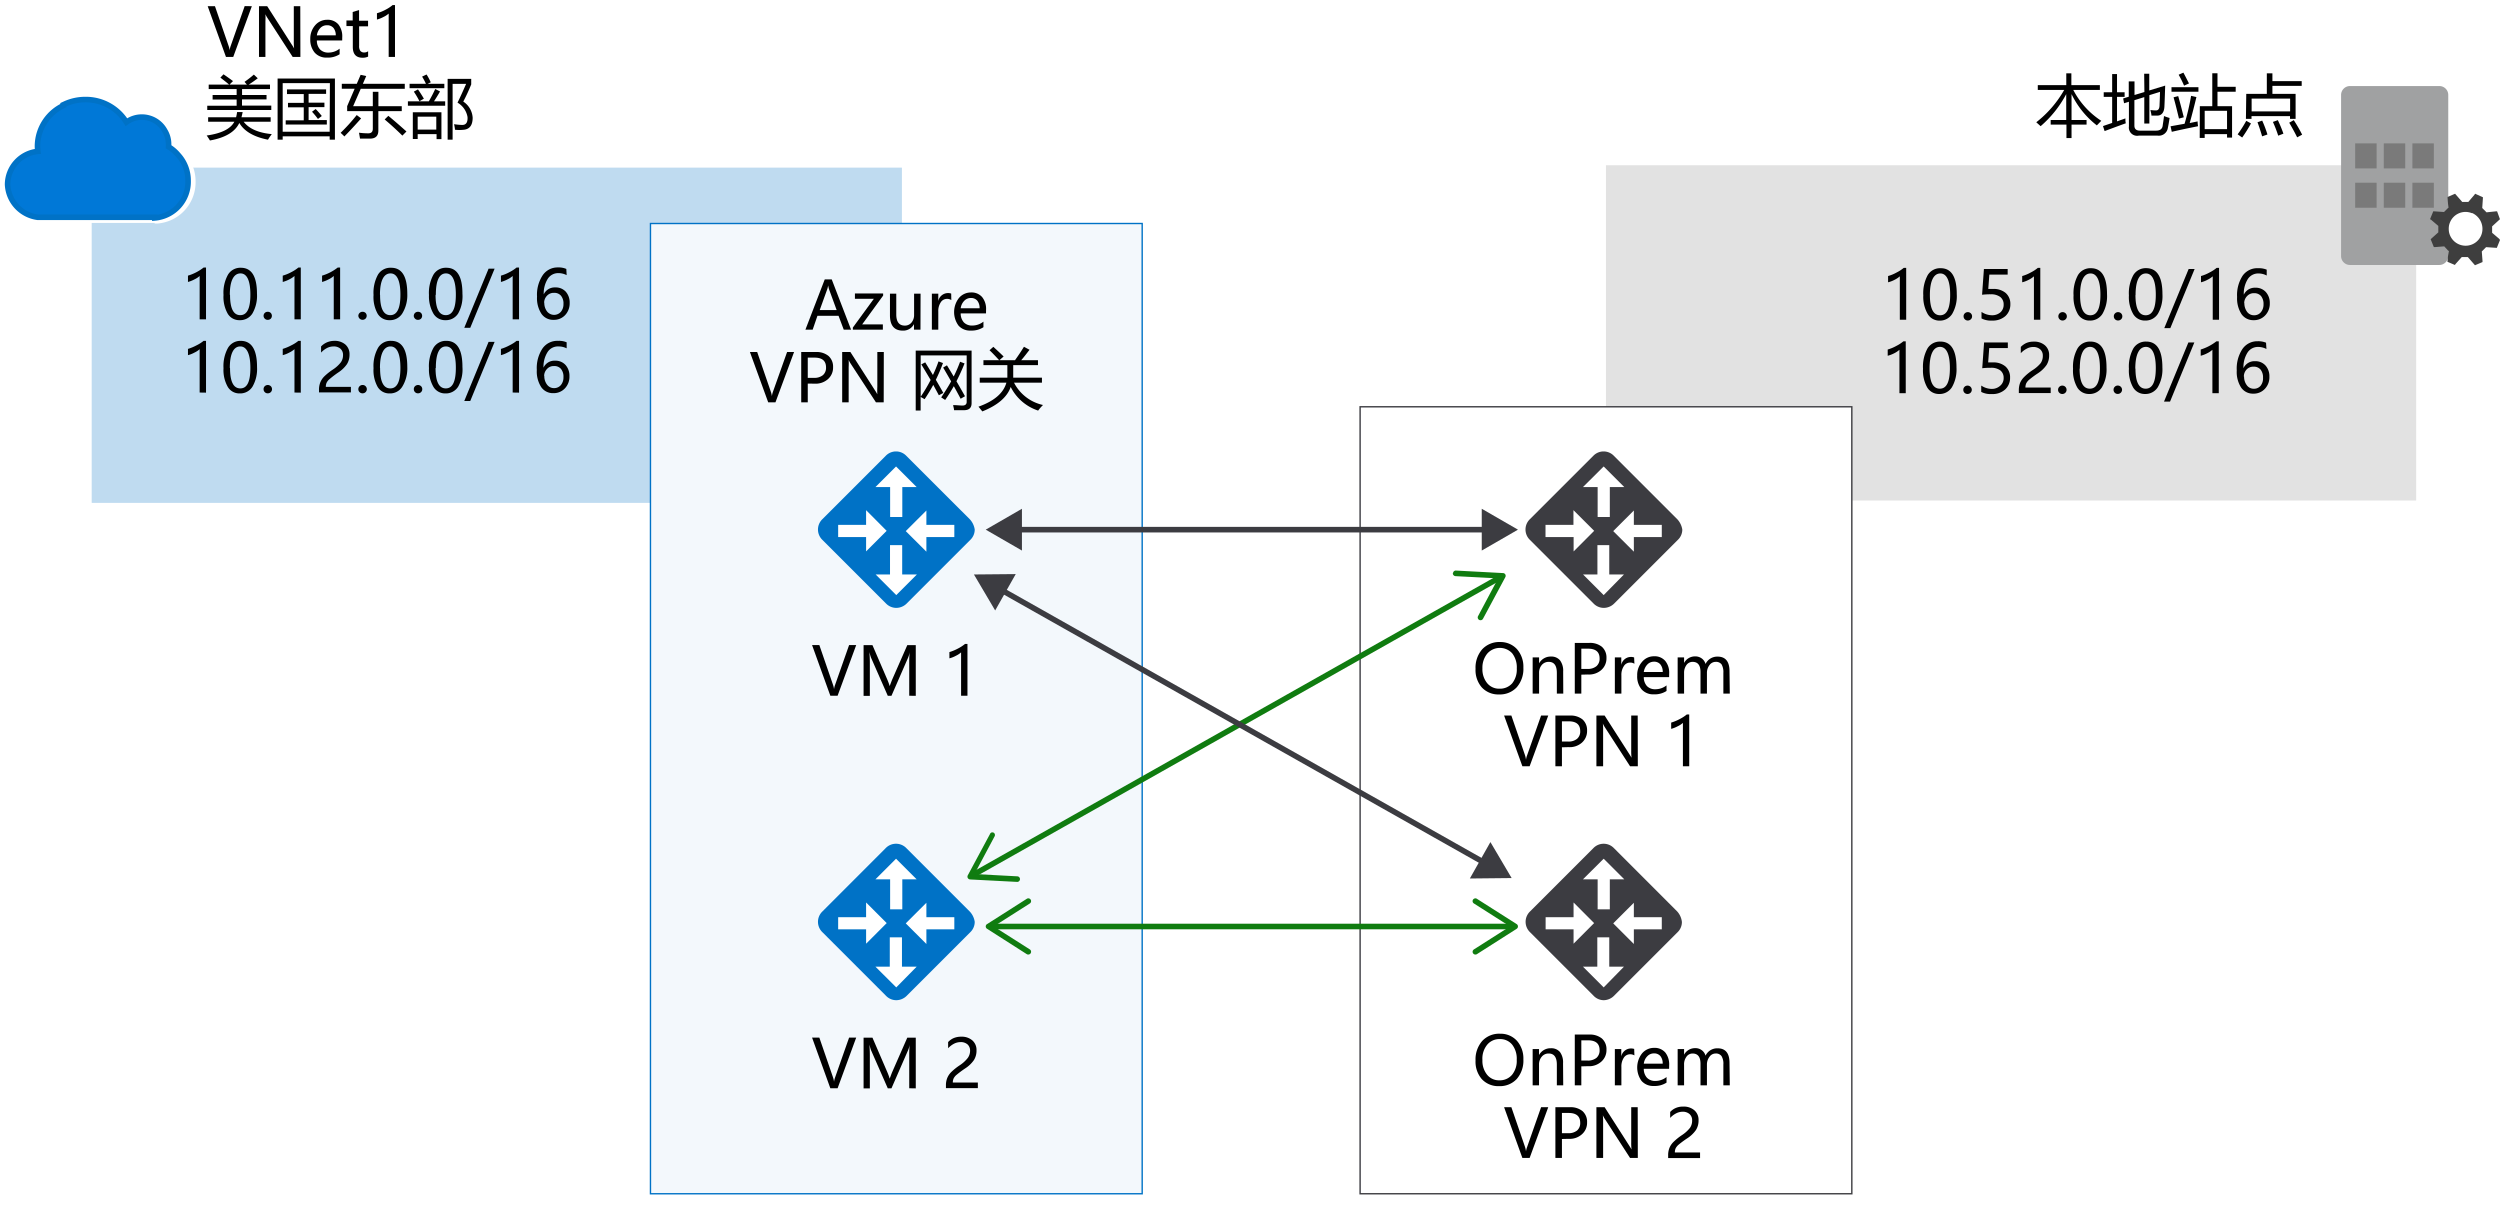 <svg id="Layer_1" data-name="Layer 1" xmlns="http://www.w3.org/2000/svg" viewBox="0 0 447.41 215.78"><defs><style>.cls-1{fill:#fff;}.cls-11,.cls-2,.cls-4{fill:#0072c6;}.cls-2{opacity:0.25;}.cls-2,.cls-3,.cls-4{isolation:isolate;}.cls-12,.cls-3{fill:#3c3c41;}.cls-3{opacity:0.15;}.cls-4{opacity:0.05;}.cls-13,.cls-14,.cls-5,.cls-6{fill:none;}.cls-5,.cls-7{stroke:#0072c6;}.cls-5,.cls-6{stroke-width:0.25px;}.cls-13,.cls-6{stroke:#3c3c41;}.cls-13,.cls-14,.cls-6{stroke-miterlimit:10;}.cls-7{fill:#0078d7;}.cls-8{fill:#a0a1a2;}.cls-9{fill:#7a7a7a;}.cls-10{fill:#3e3e3e;}.cls-14{stroke:#107c10;}.cls-15{fill:#107c10;}</style></defs><title>OJ104356227</title><g id="Shapes"><rect class="cls-1" width="447.41" height="215.78"/><rect class="cls-1" x="16.41" y="30" width="145" height="60"/><rect class="cls-2" x="16.41" y="30" width="145" height="60"/><rect class="cls-1" x="287.41" y="29.57" width="145" height="60"/><rect class="cls-3" x="287.41" y="29.57" width="145" height="60"/><rect class="cls-1" x="116.41" y="40" width="88" height="173.64"/><rect class="cls-4" x="116.41" y="40" width="88" height="173.64"/><rect class="cls-5" x="116.41" y="40" width="88" height="173.64"/><rect class="cls-1" x="243.41" y="72.8" width="88" height="140.84"/><rect class="cls-6" x="243.41" y="72.8" width="88" height="140.84"/><path class="cls-1" d="M27.67,39.9h-21V40h-.6A7,7,0,0,1,0,33.22a6.82,6.82,0,0,1,5.73-6.64V26a9,9,0,0,1,4.83-7.88L10.41,18l.7-.32a9.71,9.71,0,0,1,12,3.15,5.47,5.47,0,0,1,7.48,2l.08.15a5.4,5.4,0,0,1,.75,2.74v.22A7.62,7.62,0,0,1,33,27.34a7.52,7.52,0,0,1,2,5.12A7.39,7.39,0,0,1,28.23,40h-.56Z"/><path class="cls-7" d="M31.86,27.71a6.66,6.66,0,0,0-1.69-1.44,3.69,3.69,0,0,0,0-.47,4.58,4.58,0,0,0-.66-2.37,4.67,4.67,0,0,0-6.32-1.92,5.5,5.5,0,0,0-.57.36,8.53,8.53,0,0,0-7.34-4.05,8.8,8.8,0,0,0-3.68.8l.11.11a8.11,8.11,0,0,0-5,7.36,6.73,6.73,0,0,0,.07,1A6,6,0,0,0,1.36,33a6.2,6.2,0,0,0,5.35,5.88h21V39a6.5,6.5,0,0,0,5.95-6.64A6.75,6.75,0,0,0,31.86,27.71Z"/><path class="cls-8" d="M438.13,45.82a1.58,1.58,0,0,1-1.56,1.6h-16a1.59,1.59,0,0,1-1.6-1.58V17a1.59,1.59,0,0,1,1.58-1.6h16a1.59,1.59,0,0,1,1.6,1.58V45.8Z"/><rect class="cls-9" x="421.49" y="25.66" width="3.84" height="4.48"/><rect class="cls-9" x="426.61" y="25.66" width="3.84" height="4.48"/><rect class="cls-9" x="431.73" y="25.66" width="3.84" height="4.48"/><rect class="cls-9" x="421.49" y="32.7" width="3.84" height="4.48"/><rect class="cls-9" x="426.61" y="32.7" width="3.84" height="4.48"/><rect class="cls-9" x="431.73" y="32.7" width="3.84" height="4.48"/><path class="cls-10" d="M438,46.85l1.34.57.13-.19,1.1-1.23h1.08l1.28,1.47,1.35-.57v-.2l-.13-1.7.77-.77,1.92.13.57-1.41-.12-.19L446,41.66V40.51l1.4-1.28-.51-1.41h-.19L445,38l-.77-.77.13-1.92-1.4-.64-.13.19-1.09,1.28h-1.09l-1.28-1.47-1.34.58v.25l.13,1.67-.77.77-1.92-.13-.58,1.41.2.12,1.28,1.09v1.15L435,42.81l.57,1.41h.2l1.66-.13.77.84Zm.44-7a3,3,0,0,1,3.88-1.72l.12,0a3.1,3.1,0,0,1,1.6,4,3,3,0,1,1-5.57-2.36h0"/><rect class="cls-1" x="151.99" y="86.32" width="17.54" height="17.54" transform="translate(-20.16 141.52) rotate(-45)"/><path class="cls-11" d="M173.55,92.92,162.2,81.58a2.55,2.55,0,0,0-3.69,0L147.17,92.92a2.57,2.57,0,0,0-.06,3.63l.06.06,11.4,11.4a2.56,2.56,0,0,0,1.84.78,2.66,2.66,0,0,0,1.85-.78l11.4-11.4a2.56,2.56,0,0,0,.78-1.84A3.42,3.42,0,0,0,173.55,92.92Zm-13.19-9.44,3.69,3.69h-2.57v5.36H159.3V87.17h-2.63ZM150,96.11V93.93h5V91.3l3.68,3.7L155,98.68V96.11Zm10.4,10.39-3.69-3.69h2.57V97.56h2.18v5.25h2.63Zm10.39-10.39h-5v2.62l-3.69-3.68,3.69-3.69v2.57h5Z"/><rect class="cls-1" x="152" y="156.52" width="17.54" height="17.54" transform="translate(-69.79 162.09) rotate(-45)"/><path class="cls-11" d="M173.55,163.13,162.2,151.78a2.57,2.57,0,0,0-3.69,0l-11.34,11.35a2.57,2.57,0,0,0-.06,3.63l.06.06,11.4,11.4a2.56,2.56,0,0,0,1.84.78,2.66,2.66,0,0,0,1.85-.78l11.4-11.4a2.56,2.56,0,0,0,.78-1.85A3.39,3.39,0,0,0,173.55,163.13Zm-13.19-9.45,3.69,3.69h-2.57v5.37H159.3v-5.37h-2.63ZM150,166.32v-2.18h5v-2.63l3.69,3.69L155,168.89v-2.57Zm10.4,10.39L156.67,173h2.57v-5.25h2.18V173h2.63Zm10.39-10.39h-5v2.62l-3.69-3.69,3.69-3.69v2.58h5Z"/><rect class="cls-1" x="278.62" y="86.32" width="17.54" height="17.54" transform="translate(16.93 231.07) rotate(-45)"/><path class="cls-12" d="M300.17,92.92,288.83,81.58a2.55,2.55,0,0,0-3.69,0L273.79,92.92a2.57,2.57,0,0,0-.06,3.63l.06.06,11.4,11.4a2.56,2.56,0,0,0,1.85.78,2.66,2.66,0,0,0,1.84-.78l11.4-11.4a2.51,2.51,0,0,0,.79-1.84A3.51,3.51,0,0,0,300.17,92.92ZM287,83.48l3.69,3.69H288.1v5.36h-2.18V87.17h-2.63ZM276.59,96.11V93.93h5V91.3L285.3,95l-3.68,3.69V96.11ZM287,106.5l-3.69-3.69h2.57V97.56H288v5.25h2.63Zm10.4-10.39h-5v2.62l-3.69-3.68,3.69-3.69v2.57h5Z"/><rect class="cls-1" x="278.62" y="156.52" width="17.54" height="17.54" transform="translate(-32.71 251.63) rotate(-45)"/><path class="cls-12" d="M300.17,163.13l-11.34-11.35a2.55,2.55,0,0,0-3.67,0l-11.35,11.35a2.57,2.57,0,0,0-.06,3.63l.06.06,11.4,11.4A2.52,2.52,0,0,0,287,179a2.66,2.66,0,0,0,1.84-.78l11.4-11.4A2.53,2.53,0,0,0,301,165,3.35,3.35,0,0,0,300.17,163.13ZM287,153.68l3.69,3.69H288.1v5.37h-2.18v-5.37h-2.63Zm-10.39,12.64v-2.18h5v-2.63l3.68,3.69-3.68,3.69v-2.57ZM287,176.71,283.29,173h2.57v-5.25H288V173h2.63Zm10.4-10.39h-5v2.62l-3.69-3.69,3.69-3.69v2.58h5Z"/><line class="cls-13" x1="266.28" y1="94.79" x2="181.8" y2="94.79"/><polygon class="cls-12" points="265.18 91.05 271.66 94.79 265.18 98.53 265.18 91.05"/><polygon class="cls-12" points="182.89 91.05 176.41 94.79 182.89 98.53 182.89 91.05"/><line class="cls-14" x1="270.46" y1="165.81" x2="177.62" y2="165.81"/><path class="cls-15" d="M263.62,161a.49.49,0,0,0,.16.69h0l6.45,4.11-6.45,4.11a.5.5,0,0,0-.16.69h0a.51.51,0,0,0,.69.16l7.12-4.54a.5.5,0,0,0,.15-.69.54.54,0,0,0-.15-.15l-7.12-4.53a.5.5,0,0,0-.26-.08A.54.54,0,0,0,263.62,161Z"/><path class="cls-15" d="M184.45,161a.5.5,0,0,1-.15.69l-6.46,4.11,6.46,4.11a.5.5,0,0,1,.15.69.51.51,0,0,1-.69.16l-7.11-4.54a.49.49,0,0,1-.17-.67.46.46,0,0,1,.17-.17l7.11-4.53a.5.5,0,0,1,.69.15Z"/><line class="cls-14" x1="268.33" y1="103.4" x2="174.2" y2="156.55"/><path class="cls-15" d="M260,102.58a.52.52,0,0,0,.47.53l7.64.4-3.59,6.75a.5.5,0,1,0,.88.48l4-7.45a.51.51,0,0,0,0-.48.49.49,0,0,0-.41-.25l-8.42-.45a.5.5,0,0,0-.53.47h0Z"/><path class="cls-15" d="M177.79,149a.49.49,0,0,1,.21.67h0l-3.6,6.75,7.64.41a.5.5,0,0,1,0,1l-8.43-.44a.52.52,0,0,1-.41-.26.51.51,0,0,1,0-.48l4-7.44a.41.41,0,0,1,.19-.2A.51.51,0,0,1,177.79,149Z"/><line class="cls-13" x1="178.99" y1="105.46" x2="265.84" y2="154.5"/><polygon class="cls-12" points="178.1 109.25 174.3 102.81 181.78 102.74 178.1 109.25"/><polygon class="cls-12" points="263.05 157.22 270.53 157.14 266.73 150.7 263.05 157.22"/></g><path d="M45.07,1.11l-3.33,9.08h-1.3L37.17,1.11h1.3l2.44,7.1A3.45,3.45,0,0,1,41.1,9h0a3.63,3.63,0,0,1,.2-.82l2.49-7.09Z"/><path d="M53.76,10.19H52.38L47.81,3.13a3.74,3.74,0,0,1-.31-.59h0a11.34,11.34,0,0,1,0,1.27v6.38H46.35V1.11h1.47l4.44,6.94a5.43,5.43,0,0,1,.38.63h0a10,10,0,0,1-.06-1.33V1.11h1.16Z"/><path d="M61.24,7.24H56.71a2.31,2.31,0,0,0,.56,1.6,2,2,0,0,0,1.51.57,3.19,3.19,0,0,0,2-.7v1a3.88,3.88,0,0,1-2.27.6,2.77,2.77,0,0,1-2.19-.89A3.58,3.58,0,0,1,55.53,7a3.6,3.6,0,0,1,.86-2.46,2.78,2.78,0,0,1,2.15-1,2.52,2.52,0,0,1,2,.81,3.41,3.41,0,0,1,.71,2.29Zm-1.15-.92A2.06,2.06,0,0,0,59.68,5a1.45,1.45,0,0,0-1.16-.48A1.58,1.58,0,0,0,57.34,5a2.31,2.31,0,0,0-.63,1.33Z"/><path d="M65.88,10.13a2.21,2.21,0,0,1-1,.2c-1.16,0-1.74-.64-1.74-1.93V4.66H62v-1h1.12V2.15l1.14-.36V3.71h1.61v1H64.27V8.2a1.45,1.45,0,0,0,.22.91.86.86,0,0,0,.72.28,1.1,1.1,0,0,0,.67-.22Z"/><path d="M69.56,10.19V2.43a3.82,3.82,0,0,1-.92.6,5.45,5.45,0,0,1-1.18.47V2.37A7.59,7.59,0,0,0,69,1.74,6.37,6.37,0,0,0,70.26.91h.43v9.28Z"/><path d="M48.64,24c-.3.4-.52.72-.68,1-2.56-.5-4.27-1.52-5.13-3q-1.14,2.41-5.26,3.14c-.16-.27-.35-.57-.58-.89q3.94-.55,4.95-2.46H37.25v-.8h5a7.15,7.15,0,0,0,.18-.94h1c-.07.34-.14.66-.22.94h5.23v.8H43.61C44.53,23,46.2,23.78,48.64,24ZM37.09,18.92h5.26V17.81h-4.3V17h4.3V15.94h-5v-.8H41c-.4-.35-.92-.76-1.56-1.25L40,13.3c.68.46,1.24.87,1.7,1.21l-.63.63h3.12l-.43-.49a18.29,18.29,0,0,0,1.67-1.3l.7.66c-.5.37-1,.75-1.63,1.13h3.82v.8h-5V17H47.7v.79H43.31v1.11h5.24v.79H37.09Z"/><path d="M49.68,14.05H59.94V25H59V24.4H50.59V25h-.91Zm9.36.83H50.59v8.69H59Zm-7.91,6.65h3.23V19.21H51.54v-.8h2.82V16.84h-3V16h7v.8H55.23v1.57h2.83v.8H55.23v2.32h3.26v.8H51.13ZM55.84,20l.65-.49a14.28,14.28,0,0,1,1.1,1.25l-.69.53A13.1,13.1,0,0,0,55.84,20Z"/><path d="M63.84,20.59l.79.6c-.89,1-1.91,2.12-3,3.23-.2-.21-.43-.43-.67-.65A32.76,32.76,0,0,0,63.84,20.59Zm-1.71-.7V19l1.34-3.12h-2.3V15h2.68l.69-1.61,1,.22L64.94,15h7.5v.89H64.56L63.2,19h3.52V16.43h1V19h4.18v.89H67.71v3.46c0,1-.51,1.46-1.53,1.46H64.43c-.05-.31-.11-.66-.18-1.06a12.43,12.43,0,0,0,1.67.11c.53,0,.8-.27.8-.83V19.89Zm6.71,1.49.66-.65c1.08.89,2.16,1.83,3.24,2.8l-.73.74C70.94,23.22,69.88,22.25,68.84,21.38Z"/><path d="M73,18.13h3.75c.46-.8.84-1.54,1.14-2.2l.86.44c-.34.6-.7,1.18-1.08,1.76h2v.79H73ZM73.3,15h2.93a12.42,12.42,0,0,0-.69-1.29l.8-.38a10.22,10.22,0,0,1,.75,1.4l-.57.27h3v.78H73.3Zm.58,5.09H79V24.9h-.87V24H74.75v.88h-.87Zm.2-3.7L74.8,16c.39.55.74,1.11,1.06,1.66l-.79.46A15,15,0,0,0,74.08,16.43Zm4,4.49H74.75v2.31h3.33Zm6.51.16c0,1.35-.52,2.07-1.58,2.18a7.34,7.34,0,0,1-1.59,0c0-.28-.09-.63-.15-1a9.71,9.71,0,0,0,1.46.14c.69,0,1-.48.94-1.42a3.7,3.7,0,0,0-1.79-2.57c.5-1,1-2.13,1.54-3.36H81V25h-.89V14.11h4.22v1a33.75,33.75,0,0,1-1.42,3.07A3.7,3.7,0,0,1,84.59,21.08Z"/><path d="M35.73,57.15V49.39a3.72,3.72,0,0,1-.91.6,5.45,5.45,0,0,1-1.18.47V49.33a8.41,8.41,0,0,0,2.8-1.45h.43v9.27Z"/><path d="M40,52.79a6.65,6.65,0,0,1,.8-3.63,2.57,2.57,0,0,1,2.3-1.24q2.89,0,2.89,4.66a6.33,6.33,0,0,1-.81,3.51,2.59,2.59,0,0,1-2.28,1.21,2.41,2.41,0,0,1-2.14-1.15A6.1,6.1,0,0,1,40,52.79Zm1.17,0c0,2.41.61,3.61,1.83,3.61s1.81-1.22,1.81-3.67-.59-3.8-1.77-3.8S41.13,50.17,41.13,52.74Z"/><path d="M47.17,56.55a.72.72,0,0,1,.75-.75.74.74,0,0,1,.55.22.76.76,0,0,1,0,1,.74.74,0,0,1-.55.22.7.7,0,0,1-.54-.22A.72.72,0,0,1,47.17,56.55Z"/><path d="M52.7,57.15V49.39a3.94,3.94,0,0,1-.91.6,5.72,5.72,0,0,1-1.19.47V49.33a7.59,7.59,0,0,0,1.54-.63,6.88,6.88,0,0,0,1.26-.82h.43v9.27Z"/><path d="M59.73,57.15V49.39a3.72,3.72,0,0,1-.91.6,5.45,5.45,0,0,1-1.18.47V49.33a8.41,8.41,0,0,0,2.8-1.45h.43v9.27Z"/><path d="M64.13,56.55a.73.73,0,0,1,.22-.54.79.79,0,0,1,1.08,0,.74.74,0,0,1,0,1,.76.76,0,0,1-1.3-.52Z"/><path d="M66.85,52.79a6.75,6.75,0,0,1,.79-3.63A2.59,2.59,0,0,1,70,47.92q2.89,0,2.89,4.66A6.24,6.24,0,0,1,72,56.09a2.58,2.58,0,0,1-2.27,1.21,2.41,2.41,0,0,1-2.14-1.15A6.1,6.1,0,0,1,66.85,52.79Zm1.17,0c0,2.41.61,3.61,1.83,3.61s1.81-1.22,1.81-3.67-.59-3.8-1.77-3.8S68,50.17,68,52.74Z"/><path d="M74.05,56.55a.77.77,0,0,1,.22-.54.76.76,0,0,1,.54-.21.74.74,0,0,1,.55.22.76.76,0,0,1,0,1,.75.75,0,0,1-.56.22.69.69,0,0,1-.53-.22A.73.73,0,0,1,74.05,56.55Z"/><path d="M76.77,52.79a6.74,6.74,0,0,1,.8-3.63,2.57,2.57,0,0,1,2.31-1.24q2.88,0,2.88,4.66A6.33,6.33,0,0,1,82,56.09a2.58,2.58,0,0,1-2.28,1.21,2.42,2.42,0,0,1-2.14-1.15A6.19,6.19,0,0,1,76.77,52.79Zm1.18,0c0,2.41.61,3.61,1.83,3.61s1.8-1.22,1.8-3.67-.59-3.8-1.77-3.8S78,50.17,78,52.74Z"/><path d="M88.52,48.08,84.16,58.66H83.09l4.35-10.58Z"/><path d="M91.75,57.15V49.39a3.72,3.72,0,0,1-.91.6,5.52,5.52,0,0,1-1.19.47V49.33a7.36,7.36,0,0,0,1.54-.63,6.88,6.88,0,0,0,1.26-.82h.44v9.27Z"/><path d="M101.41,49.24a3.2,3.2,0,0,0-1.48-.36,2.19,2.19,0,0,0-1.89,1,4.89,4.89,0,0,0-.73,2.8h0a2.16,2.16,0,0,1,2.06-1.24,2.43,2.43,0,0,1,1.88.76,2.92,2.92,0,0,1,.7,2,3.06,3.06,0,0,1-.81,2.19,2.72,2.72,0,0,1-2.07.85,2.53,2.53,0,0,1-2.17-1.08,5.09,5.09,0,0,1-.79-3.06,6.32,6.32,0,0,1,1-3.82,3.21,3.21,0,0,1,2.72-1.42,3.51,3.51,0,0,1,1.52.27Zm-4,4.94a2.5,2.5,0,0,0,.48,1.54,1.61,1.61,0,0,0,2.49.08,2.1,2.1,0,0,0,.46-1.41,2.14,2.14,0,0,0-.44-1.46,1.53,1.53,0,0,0-1.25-.52,1.62,1.62,0,0,0-1.26.52A1.8,1.8,0,0,0,97.38,54.18Z"/><path d="M35.73,70.25V62.49a3.53,3.53,0,0,1-.91.6,5,5,0,0,1-1.18.47V62.44a8.3,8.3,0,0,0,1.54-.64A6.39,6.39,0,0,0,36.44,61h.43v9.27Z"/><path d="M40,65.89a6.74,6.74,0,0,1,.8-3.63A2.58,2.58,0,0,1,43.06,61Q46,61,46,65.68a6.33,6.33,0,0,1-.81,3.51,2.59,2.59,0,0,1-2.28,1.22,2.42,2.42,0,0,1-2.14-1.16A6.1,6.1,0,0,1,40,65.89Zm1.17,0c0,2.41.61,3.62,1.84,3.62s1.8-1.23,1.8-3.68S44.18,62,43,62,41.13,63.27,41.13,65.84Z"/><path d="M47.17,69.65a.72.72,0,0,1,.21-.53.79.79,0,0,1,1.09,0,.74.74,0,0,1,.21.53.72.72,0,0,1-.21.52.74.74,0,0,1-.55.22.7.7,0,0,1-.54-.22A.72.72,0,0,1,47.17,69.65Z"/><path d="M52.7,70.25V62.49a3.94,3.94,0,0,1-.91.6,5.22,5.22,0,0,1-1.19.47V62.44a8.3,8.3,0,0,0,1.54-.64A6.39,6.39,0,0,0,53.4,61h.43v9.27Z"/><path d="M61.39,63.56a1.45,1.45,0,0,0-.46-1.15A1.81,1.81,0,0,0,59.67,62a2.58,2.58,0,0,0-1.14.28,3.87,3.87,0,0,0-1.07.82V62a3.31,3.31,0,0,1,1-.71A3.4,3.4,0,0,1,59.8,61a2.93,2.93,0,0,1,2,.65,2.27,2.27,0,0,1,.75,1.79,3.15,3.15,0,0,1-.46,1.73,5.55,5.55,0,0,1-1.57,1.5A17.82,17.82,0,0,0,59,67.83a2,2,0,0,0-.54.65,1.73,1.73,0,0,0-.15.75H62.8v1H57.09V69.8a3.49,3.49,0,0,1,.22-1.33A3.23,3.23,0,0,1,58,67.4a10.4,10.4,0,0,1,1.54-1.24A5.88,5.88,0,0,0,61,64.84,2.18,2.18,0,0,0,61.39,63.56Z"/><path d="M64.13,69.65a.75.75,0,0,1,.76-.75.72.72,0,0,1,.54.22.75.75,0,0,1,.22.53.75.75,0,0,1-.77.74.73.73,0,0,1-.75-.74Z"/><path d="M66.85,65.89a6.65,6.65,0,0,1,.8-3.63A2.58,2.58,0,0,1,70,61q2.89,0,2.89,4.65A6.24,6.24,0,0,1,72,69.19a2.57,2.57,0,0,1-2.27,1.22,2.42,2.42,0,0,1-2.14-1.16A6.1,6.1,0,0,1,66.85,65.89Zm1.17,0c0,2.41.61,3.62,1.83,3.62s1.81-1.23,1.81-3.68S71.07,62,69.89,62,68,63.27,68,65.84Z"/><path d="M74.06,69.65a.72.72,0,0,1,.21-.53.79.79,0,0,1,1.09,0,.74.74,0,0,1,.21.53.72.72,0,0,1-.21.52.74.74,0,0,1-.55.22.7.7,0,0,1-.54-.22A.72.72,0,0,1,74.06,69.65Z"/><path d="M76.77,65.89a6.74,6.74,0,0,1,.8-3.63A2.58,2.58,0,0,1,79.88,61q2.88,0,2.88,4.65A6.33,6.33,0,0,1,82,69.19a2.59,2.59,0,0,1-2.28,1.22,2.43,2.43,0,0,1-2.14-1.16A6.19,6.19,0,0,1,76.77,65.89Zm1.18,0c0,2.41.61,3.62,1.83,3.62s1.8-1.23,1.8-3.68S81,62,79.81,62,78,63.27,78,65.84Z"/><path d="M88.52,61.18,84.16,71.76H83.09l4.35-10.58Z"/><path d="M91.75,70.25V62.49a3.72,3.72,0,0,1-.91.6,5,5,0,0,1-1.19.47V62.44a8,8,0,0,0,1.54-.64A6.39,6.39,0,0,0,92.45,61h.44v9.27Z"/><path d="M101.41,62.34A3.2,3.2,0,0,0,99.93,62,2.19,2.19,0,0,0,98,63a4.85,4.85,0,0,0-.73,2.8h0a2.15,2.15,0,0,1,2.06-1.25,2.41,2.41,0,0,1,1.88.77,2.89,2.89,0,0,1,.7,2,3,3,0,0,1-.81,2.18,2.73,2.73,0,0,1-2.07.86,2.53,2.53,0,0,1-2.17-1.08,5.14,5.14,0,0,1-.79-3.07,6.34,6.34,0,0,1,1-3.82A3.23,3.23,0,0,1,99.9,61a3.47,3.47,0,0,1,1.51.26Zm-4,4.94a2.5,2.5,0,0,0,.48,1.54,1.52,1.52,0,0,0,1.27.64,1.56,1.56,0,0,0,1.22-.55,2.13,2.13,0,0,0,.46-1.42,2.16,2.16,0,0,0-.44-1.46,1.53,1.53,0,0,0-1.25-.52,1.6,1.6,0,0,0-1.26.53A1.77,1.77,0,0,0,97.38,67.28Z"/><path d="M376.05,21.62l-.79.82a15.74,15.74,0,0,1-4.53-5.6v4.64h2.69v.82h-2.69v2.41h-.91V22.3H367v-.82h2.78V16.84a19.77,19.77,0,0,1-4.58,5.74l-.78-.7a19.61,19.61,0,0,0,5-5.79h-4.73v-.86h5.1V13.12h.91v2.11h5.1v.86h-4.76A14.58,14.58,0,0,0,376.05,21.62Z"/><path d="M376.36,22.56,378,22V17.33h-1.51v-.82H378V13.25h.87v3.26h1.36v.82h-1.36v4.39l1.5-.53c0,.33,0,.62.08.87-1.28.46-2.55.93-3.8,1.4Zm7.37-9.37h.91v3l2.85-.87c-.05,1.54-.09,2.8-.14,3.78s-.47,1.58-1.27,1.59q-.54,0-1.05,0c0-.29-.11-.61-.18-1a7.49,7.49,0,0,0,1,.07c.4,0,.61-.29.63-.89s.07-1.52.08-2.43l-1.9.59v5.08h-.91V17.38l-1.77.55v4.54c0,.61.33.91,1,.91h2.87c.71,0,1.11-.29,1.19-.87s.17-1.08.24-1.74c.31.12.63.24,1,.34-.11.75-.22,1.36-.32,1.83a1.63,1.63,0,0,1-1.84,1.33h-3.34A1.48,1.48,0,0,1,381,22.62V18.21l-.87.27-.16-.86,1-.31V14.57H382V17l1.77-.53Z"/><path d="M388.45,22.6l2.51-.45a43.71,43.71,0,0,0,1.17-5l.95.22q-.54,2.28-1.2,4.65l1.41-.29a7.94,7.94,0,0,0,.08.86c-1.67.33-3.24.66-4.7,1Zm.17-7h4.82v.82h-4.82Zm.39,1.81.81-.21c.35,1.21.67,2.47,1,3.79l-.86.23C389.66,20,389.36,18.71,389,17.46Zm.91-4.05.83-.36c.31.57.63,1.21,1,1.93l-.88.4A18.65,18.65,0,0,0,389.92,13.41Zm3.77,5.65h2.23v-5.9h.93v2.42h3.26v.89h-3.26v2.59h2.61v5.61h-.9V24h-4v.69h-.89Zm4.87.82h-4v3.28h4Z"/><path d="M402.84,22.09a23.32,23.32,0,0,1-1.57,2.52l-.81-.57A21.28,21.28,0,0,0,402,21.62ZM402,16.8h3.68V13.12h1v1.4h5.24v.85h-5.24V16.8h4.15v4.47h-1v-.49h-6.89v.49h-1Zm7.85.84h-6.89v2.3h6.89Zm-5,3.94a21,21,0,0,1,.94,2.49l-.95.33c-.25-.85-.52-1.69-.83-2.52Zm2.8-.08c.37.77.71,1.58,1,2.42l-.93.36a23,23,0,0,0-.95-2.46Zm2.85,0A26.32,26.32,0,0,1,412,24.1l-.89.48c-.39-.8-.87-1.67-1.42-2.62Z"/><path d="M340,57.22V49.45a4,4,0,0,1-.91.61,5,5,0,0,1-1.19.46V49.4a6.93,6.93,0,0,0,1.54-.64,6.39,6.39,0,0,0,1.26-.82h.44v9.28Z"/><path d="M344.2,52.86a6.78,6.78,0,0,1,.8-3.64A2.58,2.58,0,0,1,347.31,48q2.88,0,2.88,4.65a6.33,6.33,0,0,1-.81,3.51,2.59,2.59,0,0,1-2.28,1.22A2.43,2.43,0,0,1,345,56.21,6.15,6.15,0,0,1,344.2,52.86Zm1.18-.06c0,2.41.61,3.62,1.83,3.62s1.8-1.23,1.8-3.67-.59-3.81-1.76-3.81S345.38,50.23,345.38,52.8Z"/><path d="M351.41,56.61a.69.69,0,0,1,.22-.53.77.77,0,0,1,1.08,0,.73.73,0,0,1,.22.53.71.71,0,0,1-.22.53.76.76,0,0,1-.55.22.73.73,0,0,1-.53-.22A.71.71,0,0,1,351.41,56.61Z"/><path d="M359.78,54.42a2.8,2.8,0,0,1-.88,2.14,3.37,3.37,0,0,1-2.37.81,3.7,3.7,0,0,1-1.91-.38V55.82a3.42,3.42,0,0,0,1.88.6A2.25,2.25,0,0,0,358,55.9a1.79,1.79,0,0,0,.58-1.4,1.66,1.66,0,0,0-.6-1.35,2.73,2.73,0,0,0-1.72-.48,12.06,12.06,0,0,0-1.54.08l.33-4.61h4.25v1h-3.28l-.19,2.57.83,0a3.34,3.34,0,0,1,2.27.71A2.56,2.56,0,0,1,359.78,54.42Z"/><path d="M364,57.22V49.45a4,4,0,0,1-.91.61,5,5,0,0,1-1.19.46V49.4a6.93,6.93,0,0,0,1.54-.64,6.39,6.39,0,0,0,1.26-.82h.44v9.28Z"/><path d="M368.37,56.61a.73.73,0,0,1,.22-.53.77.77,0,0,1,.54-.22.74.74,0,0,1,.54.22.73.73,0,0,1,.22.53.71.71,0,0,1-.22.53.75.75,0,0,1-.55.22.73.73,0,0,1-.53-.22A.75.75,0,0,1,368.37,56.61Z"/><path d="M371.09,52.86a6.78,6.78,0,0,1,.8-3.64A2.58,2.58,0,0,1,374.2,48q2.88,0,2.88,4.65a6.33,6.33,0,0,1-.81,3.51A2.59,2.59,0,0,1,374,57.37a2.43,2.43,0,0,1-2.14-1.16A6.15,6.15,0,0,1,371.09,52.86Zm1.17-.06c0,2.41.62,3.62,1.84,3.62s1.8-1.23,1.8-3.67-.59-3.81-1.77-3.81S372.26,50.23,372.26,52.8Z"/><path d="M378.3,56.61a.69.69,0,0,1,.22-.53.74.74,0,0,1,.54-.22.76.76,0,0,1,.54.22.73.73,0,0,1,.22.53.71.71,0,0,1-.22.53.79.79,0,0,1-1.09,0A.74.74,0,0,1,378.3,56.61Z"/><path d="M381,52.86a6.69,6.69,0,0,1,.8-3.64,2.58,2.58,0,0,1,2.3-1.23Q387,48,387,52.64a6.33,6.33,0,0,1-.81,3.51,2.6,2.6,0,0,1-2.28,1.22,2.42,2.42,0,0,1-2.14-1.16A6.06,6.06,0,0,1,381,52.86Zm1.17-.06c0,2.41.61,3.62,1.83,3.62s1.81-1.23,1.81-3.67-.59-3.81-1.77-3.81S382.19,50.23,382.19,52.8Z"/><path d="M392.76,48.14l-4.35,10.58h-1.08l4.36-10.58Z"/><path d="M396,57.22V49.45a4.12,4.12,0,0,1-.92.61,4.92,4.92,0,0,1-1.18.46V49.4a7.12,7.12,0,0,0,1.54-.64,6.39,6.39,0,0,0,1.26-.82h.43v9.28Z"/><path d="M405.66,49.31a3.16,3.16,0,0,0-1.49-.37,2.2,2.2,0,0,0-1.89,1,4.87,4.87,0,0,0-.72,2.8h0a2.17,2.17,0,0,1,2.06-1.25,2.43,2.43,0,0,1,1.88.77,2.89,2.89,0,0,1,.71,2,3,3,0,0,1-.82,2.18,2.73,2.73,0,0,1-2.07.86,2.55,2.55,0,0,1-2.17-1.08,5.2,5.2,0,0,1-.79-3.07,6.36,6.36,0,0,1,1-3.82A3.21,3.21,0,0,1,404.14,48a3.71,3.71,0,0,1,1.52.26Zm-4,4.94a2.55,2.55,0,0,0,.47,1.53,1.5,1.5,0,0,0,1.27.64,1.51,1.51,0,0,0,1.22-.55,2.13,2.13,0,0,0,.47-1.42,2.23,2.23,0,0,0-.44-1.46,1.57,1.57,0,0,0-1.26-.52,1.61,1.61,0,0,0-1.25.53A1.8,1.8,0,0,0,401.63,54.25Z"/><path d="M339.93,70.37V62.6a4.26,4.26,0,0,1-.91.61,5.64,5.64,0,0,1-1.19.46V62.55a7.12,7.12,0,0,0,1.54-.64,6.39,6.39,0,0,0,1.26-.82h.43v9.28Z"/><path d="M344.15,66a6.78,6.78,0,0,1,.8-3.64,2.58,2.58,0,0,1,2.31-1.23q2.88,0,2.88,4.65a6.33,6.33,0,0,1-.81,3.51,2.59,2.59,0,0,1-2.28,1.22,2.43,2.43,0,0,1-2.14-1.16A6.15,6.15,0,0,1,344.15,66Zm1.17-.06c0,2.41.62,3.62,1.84,3.62s1.8-1.23,1.8-3.67-.59-3.81-1.77-3.81S345.32,63.38,345.32,66Z"/><path d="M351.36,69.76a.75.75,0,0,1,.76-.75.76.76,0,0,1,.54.22.77.77,0,0,1,.22.53.75.75,0,0,1-.22.53.79.79,0,0,1-1.09,0A.74.74,0,0,1,351.36,69.76Z"/><path d="M359.73,67.57a2.78,2.78,0,0,1-.89,2.14,3.34,3.34,0,0,1-2.37.81,3.68,3.68,0,0,1-1.9-.38V69a3.4,3.4,0,0,0,1.88.6A2.21,2.21,0,0,0,358,69a1.75,1.75,0,0,0,.58-1.39A1.64,1.64,0,0,0,358,66.3a2.68,2.68,0,0,0-1.71-.48,12.06,12.06,0,0,0-1.54.08l.33-4.61h4.25v1H356l-.19,2.57.83,0a3.31,3.31,0,0,1,2.26.72A2.54,2.54,0,0,1,359.73,67.57Z"/><path d="M365.59,63.67a1.47,1.47,0,0,0-.47-1.15,1.81,1.81,0,0,0-1.26-.42,2.4,2.4,0,0,0-1.13.29,3.73,3.73,0,0,0-1.08.82V62.09a3.24,3.24,0,0,1,1-.71,3.31,3.31,0,0,1,1.32-.24,2.89,2.89,0,0,1,2,.66,2.25,2.25,0,0,1,.75,1.78,3.18,3.18,0,0,1-.46,1.74,5.69,5.69,0,0,1-1.57,1.5,16.3,16.3,0,0,0-1.52,1.12,2.16,2.16,0,0,0-.54.65,1.75,1.75,0,0,0-.15.76H367v1h-5.7v-.45a3.77,3.77,0,0,1,.21-1.34,3.23,3.23,0,0,1,.71-1.06,9.15,9.15,0,0,1,1.53-1.25A6.17,6.17,0,0,0,365.2,65,2.23,2.23,0,0,0,365.59,63.67Z"/><path d="M368.32,69.76a.75.75,0,0,1,.76-.75.74.74,0,0,1,.54.22.73.73,0,0,1,.22.53.71.71,0,0,1-.22.53.76.76,0,0,1-.55.22.73.73,0,0,1-.53-.22A.71.71,0,0,1,368.32,69.76Z"/><path d="M371,66a6.78,6.78,0,0,1,.8-3.64,2.58,2.58,0,0,1,2.31-1.23q2.88,0,2.88,4.65a6.33,6.33,0,0,1-.81,3.51,2.59,2.59,0,0,1-2.28,1.22,2.43,2.43,0,0,1-2.14-1.16A6.06,6.06,0,0,1,371,66Zm1.17-.06c0,2.41.61,3.62,1.84,3.62s1.8-1.23,1.8-3.67-.59-3.81-1.77-3.81S372.21,63.38,372.21,66Z"/><path d="M378.25,69.76a.72.72,0,0,1,.21-.53A.73.73,0,0,1,379,69a.78.78,0,0,1,.55.22.77.77,0,0,1,.22.53.75.75,0,0,1-.22.53.78.78,0,0,1-.55.22.73.73,0,0,1-.75-.75Z"/><path d="M381,66a6.78,6.78,0,0,1,.79-3.64,2.58,2.58,0,0,1,2.31-1.23c1.92,0,2.89,1.55,2.89,4.65a6.32,6.32,0,0,1-.82,3.51,2.59,2.59,0,0,1-2.27,1.22,2.42,2.42,0,0,1-2.14-1.16A6.06,6.06,0,0,1,381,66Zm1.17-.06c0,2.41.61,3.62,1.83,3.62s1.81-1.23,1.81-3.67-.59-3.81-1.77-3.81S382.14,63.38,382.14,66Z"/><path d="M392.71,61.29l-4.35,10.58h-1.08l4.36-10.58Z"/><path d="M395.94,70.37V62.6a4,4,0,0,1-.91.61,5.58,5.58,0,0,1-1.18.46V62.55a8.67,8.67,0,0,0,2.8-1.46h.43v9.28Z"/><path d="M405.61,62.46a3.16,3.16,0,0,0-1.49-.37,2.2,2.2,0,0,0-1.89,1,4.87,4.87,0,0,0-.73,2.8h0a2.17,2.17,0,0,1,2.06-1.25,2.43,2.43,0,0,1,1.88.77,2.89,2.89,0,0,1,.7,2,3,3,0,0,1-.81,2.18,2.73,2.73,0,0,1-2.07.86,2.55,2.55,0,0,1-2.17-1.08,5.12,5.12,0,0,1-.79-3.07,6.36,6.36,0,0,1,1-3.82,3.21,3.21,0,0,1,2.72-1.41,3.71,3.71,0,0,1,1.52.26Zm-4,4.94a2.49,2.49,0,0,0,.48,1.53,1.5,1.5,0,0,0,1.27.64,1.51,1.51,0,0,0,1.22-.55A2.13,2.13,0,0,0,405,67.6a2.23,2.23,0,0,0-.44-1.46,1.57,1.57,0,0,0-1.26-.52,1.65,1.65,0,0,0-1.26.53A1.8,1.8,0,0,0,401.57,67.4Z"/><path d="M152.31,59H151l-.93-2.48h-3.78L145.44,59h-1.3L147.6,50h1.25Zm-2.58-3.51-1.38-3.77a6.48,6.48,0,0,1-.14-.64h0a4.76,4.76,0,0,1-.15.64l-1.36,3.77Z"/><path d="M158,59h-5.37v-.38l3.76-5.15H153v-.95h5.05v.38l-3.75,5.15H158Z"/><path d="M164.73,59h-1.16V58h0a2.15,2.15,0,0,1-2,1.17c-1.53,0-2.3-.92-2.3-2.75V52.56h1.13v3.71c0,1.32.51,2,1.52,2a1.5,1.5,0,0,0,1.21-.55,2.11,2.11,0,0,0,.46-1.4V52.56h1.16Z"/><path d="M170.25,53.7a1.36,1.36,0,0,0-.8-.21,1.3,1.3,0,0,0-1.1.63,2.79,2.79,0,0,0-.43,1.64V59h-1.15V52.56h1.15v1.32h0a1.78,1.78,0,0,1,1.7-1.43,1.67,1.67,0,0,1,.61.09Z"/><path d="M176.46,56.09h-4.53a2.36,2.36,0,0,0,.57,1.61,2,2,0,0,0,1.5.56,3.19,3.19,0,0,0,2-.7v1a3.88,3.88,0,0,1-2.27.6,2.74,2.74,0,0,1-2.19-.89,4.1,4.1,0,0,1,.07-4.93,2.79,2.79,0,0,1,2.15-1,2.49,2.49,0,0,1,2,.82,3.36,3.36,0,0,1,.71,2.28Zm-1.15-.92a2.06,2.06,0,0,0-.41-1.36,1.45,1.45,0,0,0-1.16-.48,1.6,1.6,0,0,0-1.18.51,2.31,2.31,0,0,0-.63,1.33Z"/><path d="M142.11,63,138.78,72h-1.3L134.21,63h1.3l2.44,7.1a3.57,3.57,0,0,1,.19.81h0a3.63,3.63,0,0,1,.2-.82L140.86,63Z"/><path d="M144.56,68.65V72h-1.17V63H146a3.36,3.36,0,0,1,2.28.71,2.56,2.56,0,0,1,.81,2,2.74,2.74,0,0,1-.95,2.17,3.31,3.31,0,0,1-2.37.78Zm0-4.65v3.62h1.09a2.39,2.39,0,0,0,1.63-.49,1.72,1.72,0,0,0,.55-1.38c0-1.17-.69-1.75-2.07-1.75Z"/><path d="M158.15,72h-1.39L152.19,65a3.74,3.74,0,0,1-.31-.59h0a11.46,11.46,0,0,1,0,1.27V72h-1.16V63h1.47l4.45,6.94a6.47,6.47,0,0,1,.37.63h0a12.89,12.89,0,0,1,0-1.33V63h1.16Z"/><path d="M164.88,65.21l.7-.36c.46.74.92,1.49,1.38,2.26a23.3,23.3,0,0,0,1-2.43l.8.29a30.19,30.19,0,0,1-1.28,3c.45.77.9,1.55,1.34,2.35l-.8.42c-.32-.61-.66-1.23-1-1.86a28.05,28.05,0,0,1-1.55,2.56l-.71-.41v2.44h-.88V62.75h10v9.4q0,1.26-1.35,1.26l-1.79,0c0-.25-.1-.55-.17-.91.66,0,1.22.08,1.68.08s.75-.21.75-.64V63.6h-8.23V71a28.31,28.31,0,0,0,1.78-3C166,67.08,165.45,66.15,164.88,65.21Zm3.91.57.68-.4c.39.63.79,1.3,1.21,2a24.47,24.47,0,0,0,1.14-2.64l.8.3c-.44,1.11-.93,2.18-1.45,3.19.49.84,1,1.74,1.53,2.68l-.78.45c-.4-.75-.8-1.5-1.22-2.25-.49.86-1,1.69-1.55,2.47l-.71-.46c.67-1,1.26-1.93,1.78-2.87C169.76,67.44,169.28,66.61,168.79,65.78Z"/><path d="M175.11,72.78c2.81-1,4.48-2.43,5-4.3h-4.77v-.89h4.94c0-.16,0-.91,0-2.24H176v-.89h2.81c-.67-.73-1.24-1.33-1.72-1.78l.68-.61c.67.61,1.29,1.18,1.84,1.73l-.75.66h2.79c.61-.85,1.14-1.65,1.6-2.4l1,.54c-.54.69-1,1.31-1.49,1.86h3v.89h-4.43c0,1.15,0,1.9,0,2.24h5.14v.89h-5a7.66,7.66,0,0,0,5.19,4c-.32.32-.61.64-.87,1a8.44,8.44,0,0,1-4.91-4.23c-.63,1.82-2.33,3.28-5.08,4.38C175.59,73.36,175.36,73.08,175.11,72.78Z"/><path d="M153.23,115.44l-3.33,9.07h-1.3l-3.27-9.07h1.3l2.44,7.09a3.66,3.66,0,0,1,.19.82h0a3.75,3.75,0,0,1,.21-.83l2.49-7.08Z"/><path d="M162.72,124.51v-6c0-.49,0-1.09.09-1.79h0a5.17,5.17,0,0,1-.27.92l-3,6.88h-.66l-3-6.83a6,6,0,0,1-.27-1h0c0,.43.06,1,.06,1.84v6h-1.12v-9.07h1.59l2.68,6.22a9.49,9.49,0,0,1,.4,1.11h0c.21-.56.35-.93.43-1.13l2.72-6.2h1.52v9.07Z"/><path d="M172,124.51v-7.76a3.72,3.72,0,0,1-.91.6,5,5,0,0,1-1.18.47V116.7a8.3,8.3,0,0,0,1.54-.64,7.06,7.06,0,0,0,1.26-.82h.43v9.27Z"/><path d="M153.23,185.69l-3.33,9.07h-1.3l-3.27-9.07h1.3l2.44,7.09a3.66,3.66,0,0,1,.19.82h0a3.75,3.75,0,0,1,.21-.83l2.49-7.08Z"/><path d="M162.72,194.76v-6c0-.5,0-1.09.09-1.79h0a5.17,5.17,0,0,1-.27.92l-3,6.88h-.66l-3-6.83a6.37,6.37,0,0,1-.27-1h0c0,.43.06,1,.06,1.84v6h-1.12v-9.07h1.59l2.68,6.22a9.49,9.49,0,0,1,.4,1.11h0c.21-.56.35-.94.43-1.13l2.72-6.2h1.52v9.07Z"/><path d="M173.61,188.07a1.49,1.49,0,0,0-.46-1.16,1.81,1.81,0,0,0-1.26-.41,2.58,2.58,0,0,0-1.14.28,3.87,3.87,0,0,0-1.07.82v-1.11a3,3,0,0,1,1-.71,3.39,3.39,0,0,1,1.33-.25,2.89,2.89,0,0,1,2,.66,2.27,2.27,0,0,1,.75,1.79,3.15,3.15,0,0,1-.46,1.73,5.55,5.55,0,0,1-1.57,1.5,17.82,17.82,0,0,0-1.52,1.13,2,2,0,0,0-.54.65,1.7,1.7,0,0,0-.15.75H175v1h-5.71v-.45a3.49,3.49,0,0,1,.22-1.33,3.23,3.23,0,0,1,.7-1.07,10.4,10.4,0,0,1,1.54-1.24,5.88,5.88,0,0,0,1.45-1.32A2.2,2.2,0,0,0,173.61,188.07Z"/><path d="M264.07,119.7a5,5,0,0,1,1.19-3.5,4.17,4.17,0,0,1,3.22-1.3,4,4,0,0,1,3,1.27,4.76,4.76,0,0,1,1.15,3.32,5,5,0,0,1-1.18,3.5,4.1,4.1,0,0,1-3.17,1.29,4,4,0,0,1-3.1-1.27A4.72,4.72,0,0,1,264.07,119.7Zm1.23-.09a3.94,3.94,0,0,0,.84,2.64,2.74,2.74,0,0,0,2.19,1,2.91,2.91,0,0,0,2.29-.95,3.94,3.94,0,0,0,.83-2.66,4.09,4.09,0,0,0-.82-2.72,3,3,0,0,0-4.47.06A3.94,3.94,0,0,0,265.3,119.61Z"/><path d="M279.77,124.13h-1.15v-3.68c0-1.34-.48-2-1.46-2a1.59,1.59,0,0,0-1.24.56,2.12,2.12,0,0,0-.48,1.42v3.7h-1.15v-6.48h1.15v1.07h0a2.35,2.35,0,0,1,2.13-1.22,2,2,0,0,1,1.62.68,3.1,3.1,0,0,1,.56,2Z"/><path d="M283,120.74v3.39h-1.17v-9.07h2.58a3.36,3.36,0,0,1,2.28.7,2.56,2.56,0,0,1,.81,2,2.77,2.77,0,0,1-.95,2.17,3.31,3.31,0,0,1-2.37.78Zm0-4.65v3.62h1.08a2.37,2.37,0,0,0,1.63-.49,1.73,1.73,0,0,0,.56-1.38c0-1.17-.69-1.75-2.07-1.75Z"/><path d="M292.5,118.79a1.32,1.32,0,0,0-.79-.21,1.28,1.28,0,0,0-1.1.63,2.79,2.79,0,0,0-.44,1.64v3.28H289v-6.48h1.15V119h0a1.76,1.76,0,0,1,1.69-1.43,1.6,1.6,0,0,1,.61.09Z"/><path d="M298.71,121.18h-4.53a2.34,2.34,0,0,0,.57,1.61,2,2,0,0,0,1.5.56,3.22,3.22,0,0,0,2-.69v1a3.86,3.86,0,0,1-2.27.6,2.76,2.76,0,0,1-2.19-.89,3.56,3.56,0,0,1-.79-2.47,3.51,3.51,0,0,1,.87-2.45,2.73,2.73,0,0,1,2.14-1,2.49,2.49,0,0,1,2,.82,3.31,3.31,0,0,1,.71,2.28Zm-1.14-.92a2.09,2.09,0,0,0-.42-1.35,1.41,1.41,0,0,0-1.15-.49,1.6,1.6,0,0,0-1.19.51,2.44,2.44,0,0,0-.63,1.33Z"/><path d="M309.57,124.13h-1.15v-3.72a2.76,2.76,0,0,0-.32-1.51,1.25,1.25,0,0,0-1.08-.45,1.35,1.35,0,0,0-1.09.59,2.24,2.24,0,0,0-.45,1.4v3.69h-1.15v-3.84c0-1.23-.47-1.84-1.42-1.84a1.33,1.33,0,0,0-1.09.56,2.35,2.35,0,0,0-.43,1.44v3.68h-1.15v-6.48h1.15v1h0a2.2,2.2,0,0,1,2-1.18,1.94,1.94,0,0,1,1.15.36,1.83,1.83,0,0,1,.69,1,2.32,2.32,0,0,1,2.15-1.32c1.43,0,2.14.88,2.14,2.64Z"/><path d="M277.08,128.06l-3.33,9.07h-1.3l-3.27-9.07h1.3l2.44,7.09a4.34,4.34,0,0,1,.18.82h0a3.27,3.27,0,0,1,.21-.83l2.49-7.08Z"/><path d="M279.53,133.74v3.39h-1.17v-9.07h2.58a3.36,3.36,0,0,1,2.28.7,2.56,2.56,0,0,1,.81,2,2.77,2.77,0,0,1-.95,2.17,3.31,3.31,0,0,1-2.37.78Zm0-4.65v3.62h1.09a2.36,2.36,0,0,0,1.62-.49,1.7,1.7,0,0,0,.56-1.38c0-1.17-.69-1.75-2.07-1.75Z"/><path d="M293.11,137.13h-1.39l-4.56-7.06a3.74,3.74,0,0,1-.31-.59h0a8.78,8.78,0,0,1,.05,1.27v6.38H285.7v-9.07h1.47l4.44,6.93c.21.33.34.54.38.63h0a9.92,9.92,0,0,1-.06-1.32v-6.24h1.16Z"/><path d="M301.18,137.13v-7.76a3.82,3.82,0,0,1-.92.6,5.45,5.45,0,0,1-1.18.47v-1.12a8.3,8.3,0,0,0,1.54-.64,6.88,6.88,0,0,0,1.26-.82h.43v9.27Z"/><path d="M264.07,189.8a5,5,0,0,1,1.19-3.5,4.12,4.12,0,0,1,3.22-1.3,3.92,3.92,0,0,1,3,1.27,4.78,4.78,0,0,1,1.15,3.31,5,5,0,0,1-1.18,3.51,4.1,4.1,0,0,1-3.17,1.29,4,4,0,0,1-3.1-1.27A4.74,4.74,0,0,1,264.07,189.8Zm1.23-.09a3.93,3.93,0,0,0,.84,2.63,2.71,2.71,0,0,0,2.19,1,2.87,2.87,0,0,0,2.28-1,3.92,3.92,0,0,0,.83-2.67,4.08,4.08,0,0,0-.81-2.71,2.75,2.75,0,0,0-2.22-1,2.81,2.81,0,0,0-2.25,1A3.91,3.91,0,0,0,265.3,189.71Z"/><path d="M279.76,194.23h-1.14v-3.69c0-1.33-.49-2-1.46-2a1.56,1.56,0,0,0-1.24.57,2.11,2.11,0,0,0-.49,1.42v3.7h-1.14v-6.48h1.14v1.07h0a2.32,2.32,0,0,1,2.12-1.22,2,2,0,0,1,1.63.68,3.09,3.09,0,0,1,.55,2Z"/><path d="M283,190.84v3.39h-1.17v-9.08h2.57a3.39,3.39,0,0,1,2.29.71,2.55,2.55,0,0,1,.81,2,2.73,2.73,0,0,1-.95,2.16,3.27,3.27,0,0,1-2.37.79Zm0-4.66v3.62h1.08a2.42,2.42,0,0,0,1.63-.48,1.73,1.73,0,0,0,.56-1.38c0-1.17-.69-1.76-2.08-1.76Z"/><path d="M292.5,188.88a1.42,1.42,0,0,0-.79-.2,1.32,1.32,0,0,0-1.11.62,2.85,2.85,0,0,0-.43,1.65v3.28H289v-6.48h1.15v1.32h0a1.77,1.77,0,0,1,1.7-1.43,1.91,1.91,0,0,1,.61.08Z"/><path d="M298.71,191.28h-4.53a2.31,2.31,0,0,0,.57,1.6,2,2,0,0,0,1.5.57,3.19,3.19,0,0,0,2-.7v1a3.88,3.88,0,0,1-2.27.6,2.77,2.77,0,0,1-2.19-.89,4.1,4.1,0,0,1,.07-4.93,2.79,2.79,0,0,1,2.15-1,2.52,2.52,0,0,1,2,.81,3.41,3.41,0,0,1,.71,2.29Zm-1.15-.92a2.06,2.06,0,0,0-.41-1.36,1.44,1.44,0,0,0-1.16-.48,1.6,1.6,0,0,0-1.18.51,2.28,2.28,0,0,0-.63,1.33Z"/><path d="M309.57,194.23h-1.15v-3.72a2.62,2.62,0,0,0-.33-1.51,1.22,1.22,0,0,0-1.07-.46,1.32,1.32,0,0,0-1.09.6,2.24,2.24,0,0,0-.45,1.4v3.69h-1.15v-3.84c0-1.23-.47-1.85-1.42-1.85a1.32,1.32,0,0,0-1.09.57,2.25,2.25,0,0,0-.43,1.43v3.69h-1.15v-6.48h1.15v1h0a2.23,2.23,0,0,1,2-1.17,1.88,1.88,0,0,1,1.14.35,1.82,1.82,0,0,1,.7,1,2.31,2.31,0,0,1,2.15-1.32c1.43,0,2.14.87,2.14,2.63Z"/><path d="M277.08,198.15l-3.33,9.08h-1.3l-3.27-9.08h1.3l2.44,7.1a4.06,4.06,0,0,1,.18.81h0a3.2,3.2,0,0,1,.21-.82l2.49-7.09Z"/><path d="M279.53,203.84v3.39h-1.17v-9.08h2.58a3.36,3.36,0,0,1,2.28.71,2.55,2.55,0,0,1,.81,2,2.73,2.73,0,0,1-.95,2.16,3.27,3.27,0,0,1-2.37.79Zm0-4.66v3.62h1.08a2.42,2.42,0,0,0,1.63-.48,1.73,1.73,0,0,0,.56-1.38c0-1.17-.69-1.76-2.08-1.76Z"/><path d="M293.11,207.23h-1.39l-4.56-7.06a3.74,3.74,0,0,1-.31-.59h0a10.51,10.51,0,0,1,.05,1.27v6.38H285.7v-9.08h1.47l4.44,6.94c.21.33.34.54.38.63h0a10,10,0,0,1-.06-1.33v-6.24h1.16Z"/><path d="M302.83,200.53a1.46,1.46,0,0,0-.46-1.15,1.81,1.81,0,0,0-1.26-.42,2.57,2.57,0,0,0-1.14.29,3.69,3.69,0,0,0-1.07.82V199a3,3,0,0,1,1-.71,3.22,3.22,0,0,1,1.33-.25,2.89,2.89,0,0,1,2,.66,2.25,2.25,0,0,1,.75,1.78,3.18,3.18,0,0,1-.46,1.74,5.55,5.55,0,0,1-1.57,1.5,18.42,18.42,0,0,0-1.52,1.12,2.28,2.28,0,0,0-.54.65,1.75,1.75,0,0,0-.15.76h4.51v1h-5.71v-.45a3.55,3.55,0,0,1,.22-1.34,3.2,3.2,0,0,1,.7-1.06,10.35,10.35,0,0,1,1.54-1.25,6.08,6.08,0,0,0,1.45-1.31A2.23,2.23,0,0,0,302.83,200.53Z"/></svg>